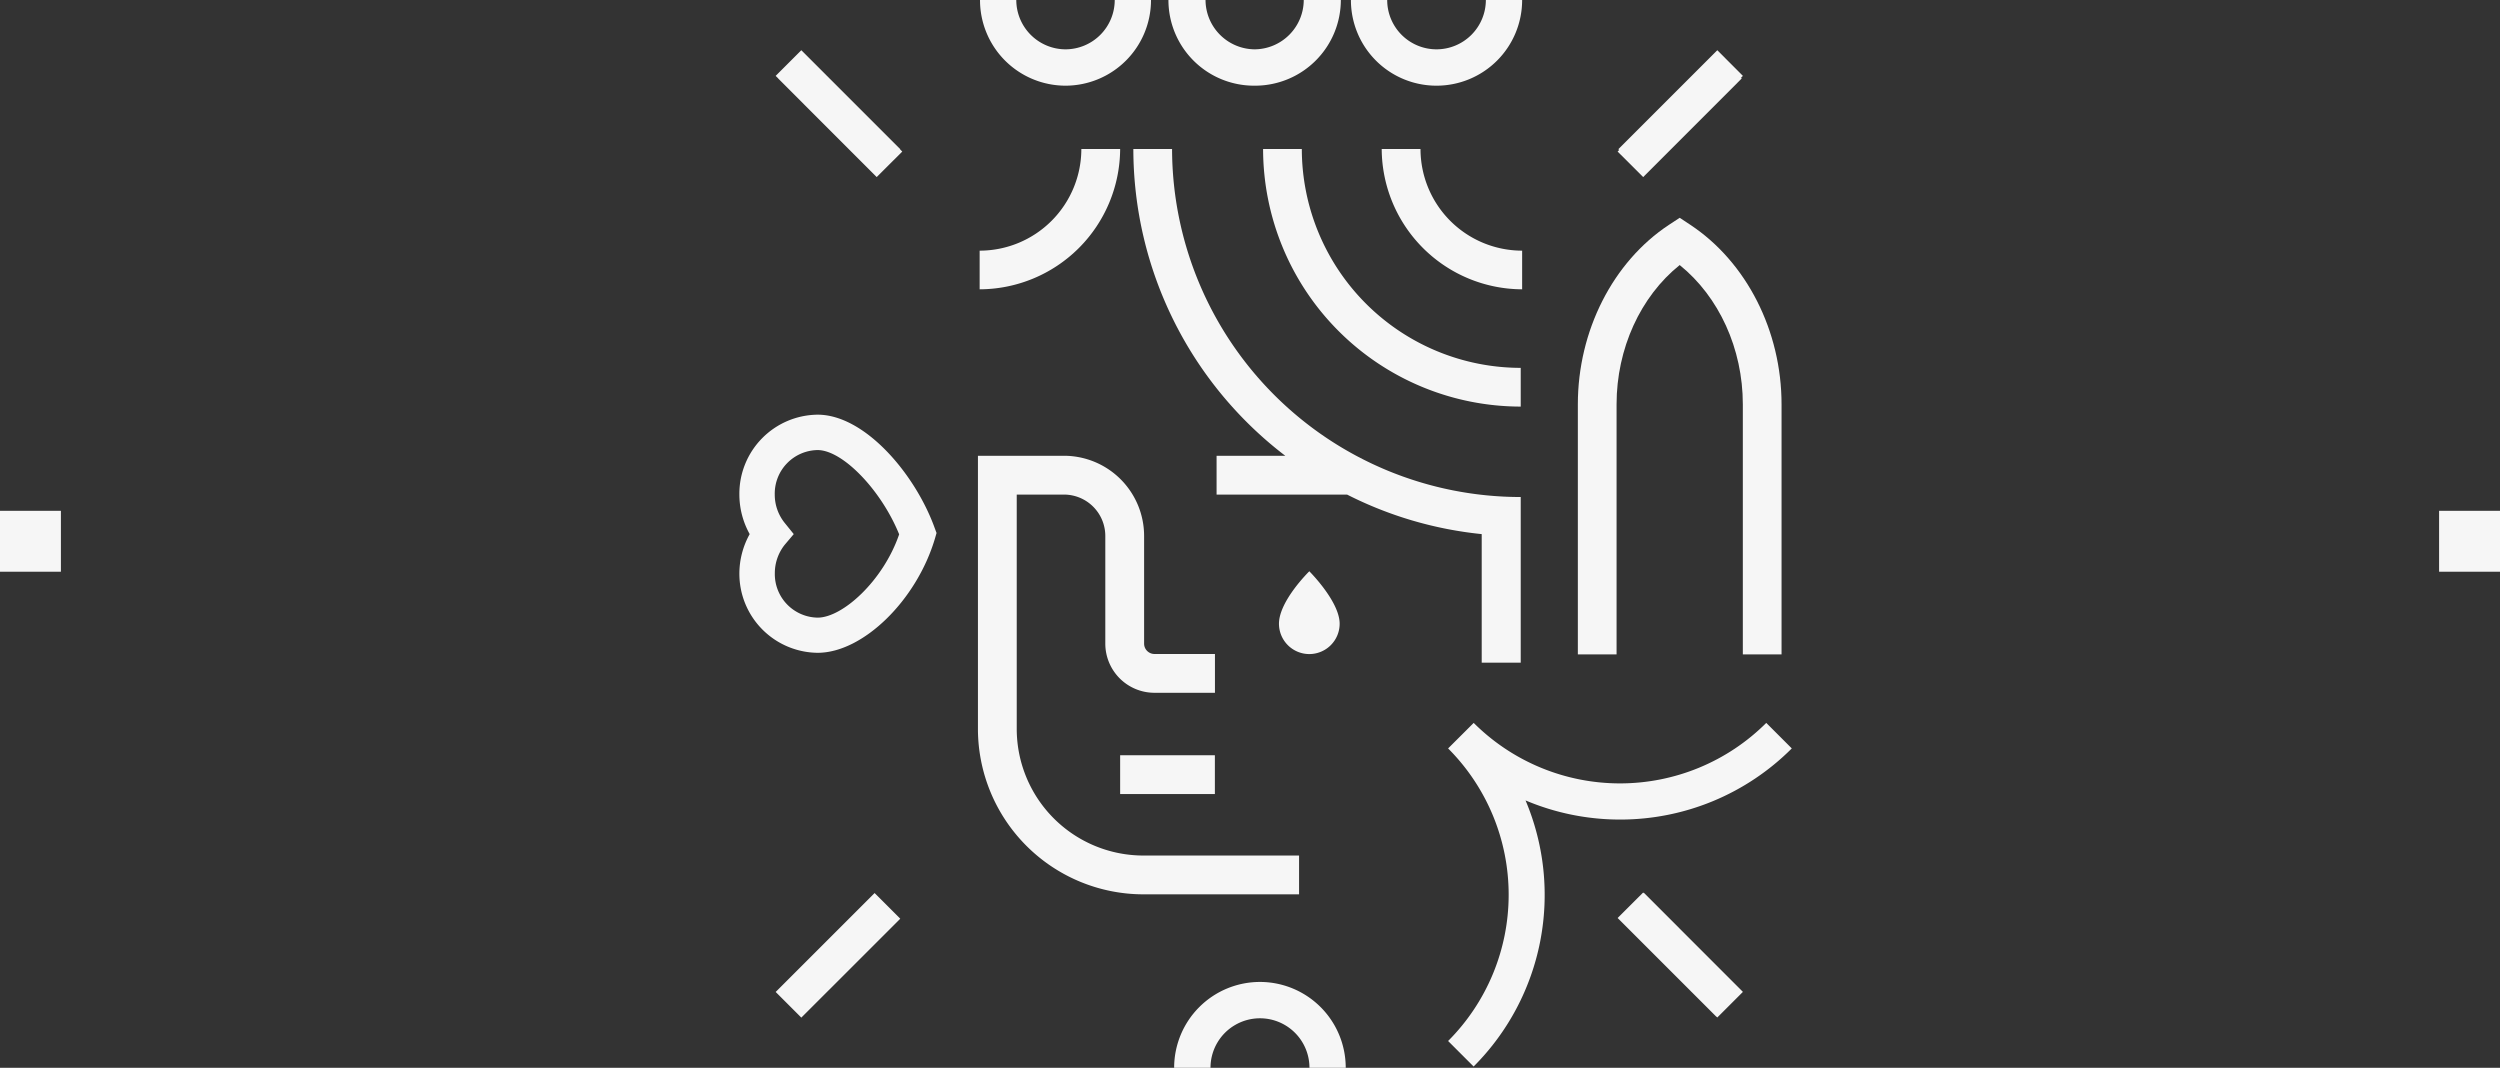 <svg id="Layer_1" data-name="Layer 1" xmlns="http://www.w3.org/2000/svg" viewBox="0 0 337.01 143.94"><rect x="0" y="0" width="337.01" height="143.94" fill="#333333" stroke="none"/><defs><style>.cls-1{fill:#f6f6f6;}</style></defs><rect class="cls-1" x="328.8" y="68.86" width="8.21" height="8.21"/><path class="cls-1" d="M110.22,55.9A10.66,10.66,0,0,0,99.67,66.64,11,11,0,0,0,101.06,72a11,11,0,0,0-1.39,5.33A10.66,10.66,0,0,0,110.22,88c6.1,0,13.33-7.05,15.81-15.39l.22-.76-.27-.73C123.33,63.82,116.54,55.9,110.22,55.9Zm0,27.36a5.87,5.87,0,0,1-5.77-6,6.13,6.13,0,0,1,1.34-3.83L107,72l-1.22-1.51a6.08,6.08,0,0,1-1.34-3.82,5.87,5.87,0,0,1,5.77-6c3.4,0,8.59,5.42,11,11.36C119.05,78.32,113.57,83.26,110.22,83.26Z"/><rect class="cls-1" x="103.53" y="126.33" width="18.86" height="4.89" transform="translate(-57.97 117.57) rotate(-44.99)"/><polygon class="cls-1" points="221.59 120.4 221.51 120.31 218.06 123.75 231.35 137.04 231.36 137.03 231.5 137.16 234.95 133.71 221.62 120.37 221.59 120.4"/><path class="cls-1" d="M169.06,11.55h.18A11.56,11.56,0,0,0,180.75,0h-5a6.67,6.67,0,0,1-6.63,6.65A6.68,6.68,0,0,1,162.51,0h-5A11.54,11.54,0,0,0,169.06,11.55Z"/><path class="cls-1" d="M143.58,11.55h.09A11.54,11.54,0,0,0,155.16,0h-4.89a6.65,6.65,0,0,1-6.65,6.65h0A6.66,6.66,0,0,1,137,0h-4.89A11.54,11.54,0,0,0,143.58,11.55Z"/><path class="cls-1" d="M193.61,11.55h.09A11.54,11.54,0,0,0,205.19,0H200.3a6.66,6.66,0,0,1-6.65,6.65h0A6.65,6.65,0,0,1,187,0h-4.89A11.53,11.53,0,0,0,193.61,11.55Z"/><path class="cls-1" d="M218.37,110.48a32.67,32.67,0,0,0,23.17-9.59l-3.44-3.44a27.92,27.92,0,0,1-39.44,0l-3.45,3.44a27.9,27.9,0,0,1,0,39.44l3.44,3.44a32.73,32.73,0,0,0,7-35.87A32.72,32.72,0,0,0,218.37,110.48Z"/><polygon class="cls-1" points="221.51 23.87 234.79 10.58 234.7 10.48 234.95 10.23 231.5 6.77 218.16 20.11 218.27 20.22 218.06 20.43 221.51 23.87"/><polygon class="cls-1" points="104.9 10.58 118.18 23.87 121.63 20.43 121.33 20.13 121.36 20.11 108.02 6.77 104.56 10.23 104.91 10.57 104.9 10.58"/><path class="cls-1" d="M169.85,132.37a11.57,11.57,0,0,0-11.57,11.57h4.9a6.67,6.67,0,0,1,13.34,0h4.89A11.57,11.57,0,0,0,169.85,132.37Z"/><rect class="cls-1" x="151" y="101.81" width="12.77" height="5.23"/><path class="cls-1" d="M205,49.59a29.54,29.54,0,0,1-29.51-29.5h-5.22A34.76,34.76,0,0,0,205,54.81Z"/><path class="cls-1" d="M205.19,33.79a13.71,13.71,0,0,1-13.7-13.7h-5.23A19,19,0,0,0,205.19,39Z"/><path class="cls-1" d="M132.06,33.79V39A19,19,0,0,0,151,20.09h-5.23A13.72,13.72,0,0,1,132.06,33.79Z"/><path class="cls-1" d="M175.12,115.33h-21a17.08,17.08,0,0,1-17.06-17.06V66.67h6.36A5.58,5.58,0,0,1,149,72.24V86.77a6.63,6.63,0,0,0,6.63,6.62h8.15V88.16h-8.15a1.4,1.4,0,0,1-1.4-1.39V72.24a10.81,10.81,0,0,0-10.79-10.8H131.83V98.27a22.32,22.32,0,0,0,22.29,22.29h21Z"/><path class="cls-1" d="M205,89.33V72.26h0V67A47,47,0,0,1,158,20.09h-5.22a52.07,52.07,0,0,0,20.48,41.35H164v5.23h17.59A51.53,51.53,0,0,0,199.74,72V89.33Z"/><path class="cls-1" d="M176.5,88.17a4.09,4.09,0,0,0,4.09-4.09c0-3-4.09-7.07-4.09-7.07s-4.09,4-4.09,7.07A4.09,4.09,0,0,0,176.5,88.17Z"/><path class="cls-1" d="M217.92,54.5c0-7.5,3.22-14.53,8.51-18.77C231.72,40,234.94,47,234.94,54.5V88.22h5.22V54.5c0-9.89-4.71-19.16-12.29-24.19l-1.44-.95-1.45.95c-7.57,5-12.28,14.3-12.28,24.19V88.22h5.22Z"/><rect class="cls-1" y="68.86" width="8.21" height="8.21"/></svg>